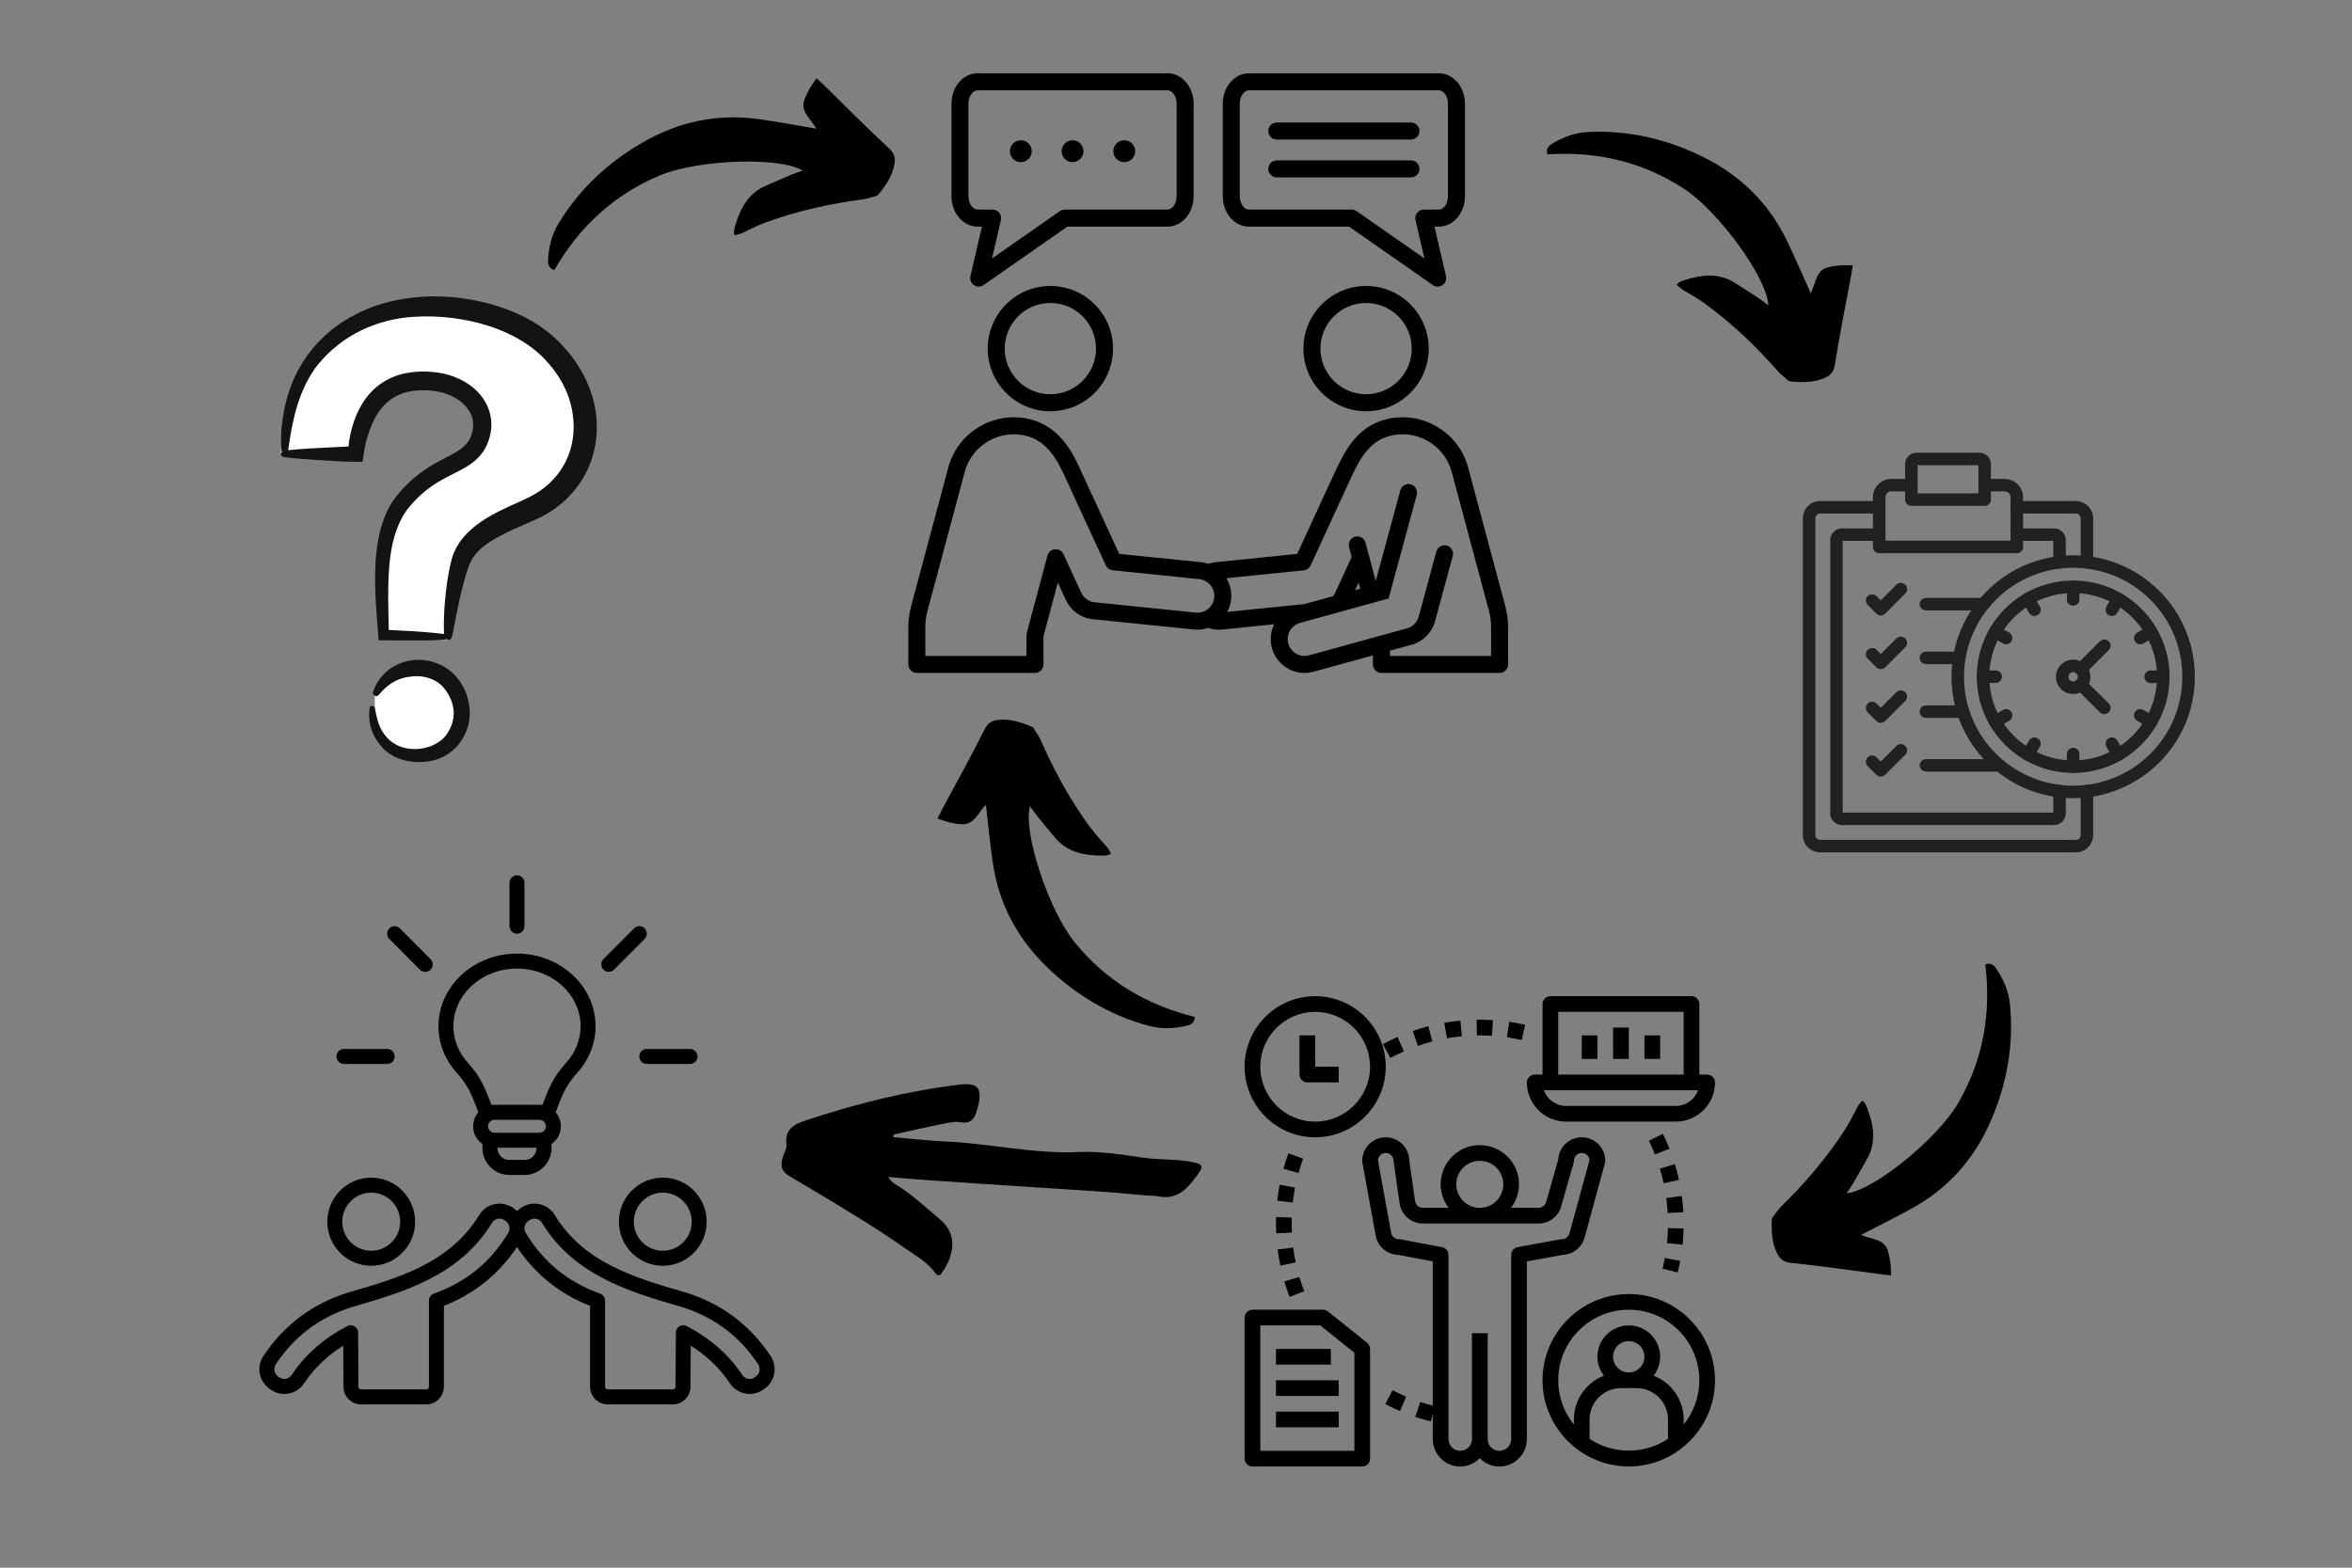 <svg xmlns="http://www.w3.org/2000/svg" xmlns:xlink="http://www.w3.org/1999/xlink" width="600" zoomAndPan="magnify" viewBox="0 0 450 300" height="400" preserveAspectRatio="xMidYMid meet" version="1.0"><rect x="0" y="0" width="450" height="300" fill="#808080" stroke="none"/><defs><clipPath id="672989d322"><path d="M 53.684 58 L 112 58 L 112 145 L 53.684 145 Z M 53.684 58 " clip-rule="nonzero"/></clipPath><clipPath id="ccb469e1ba"><path d="M 53.684 56 L 115 56 L 115 146 L 53.684 146 Z M 53.684 56 " clip-rule="nonzero"/></clipPath><clipPath id="ce1ff3f3b5"><path d="M 173.789 14.027 L 288.539 14.027 L 288.539 128.777 L 173.789 128.777 Z M 173.789 14.027 " clip-rule="nonzero"/></clipPath><clipPath id="bd02084991"><path d="M 260 217 L 308 217 L 308 280.637 L 260 280.637 Z M 260 217 " clip-rule="nonzero"/></clipPath><clipPath id="0d03982877"><path d="M 238.129 190.637 L 266 190.637 L 266 218 L 238.129 218 Z M 238.129 190.637 " clip-rule="nonzero"/></clipPath><clipPath id="fbf4a23d67"><path d="M 292 190.637 L 328.129 190.637 L 328.129 215 L 292 215 Z M 292 190.637 " clip-rule="nonzero"/></clipPath><clipPath id="7cea5162e4"><path d="M 238.129 250 L 263 250 L 263 280.637 L 238.129 280.637 Z M 238.129 250 " clip-rule="nonzero"/></clipPath><clipPath id="159c85c6ca"><path d="M 295 247 L 328.129 247 L 328.129 280.637 L 295 280.637 Z M 295 247 " clip-rule="nonzero"/></clipPath><clipPath id="cc350c6294"><path d="M 49.039 167.5 L 148.789 167.5 L 148.789 268.75 L 49.039 268.75 Z M 49.039 167.5 " clip-rule="nonzero"/></clipPath><clipPath id="a4f7f18bdc"><path d="M 344.93 95.762 L 400.621 95.762 L 400.621 163.117 L 344.93 163.117 Z M 344.93 95.762 " clip-rule="nonzero"/></clipPath><clipPath id="c7db6fa133"><path d="M 364 86.621 L 381 86.621 L 381 97 L 364 97 Z M 364 86.621 " clip-rule="nonzero"/></clipPath><clipPath id="c56eedbe34"><path d="M 373.191 106.137 L 419.93 106.137 L 419.93 152.816 L 373.191 152.816 Z M 373.191 106.137 " clip-rule="nonzero"/></clipPath><clipPath id="81336a7be2"><path d="M 104 14 L 172 14 L 172 52 L 104 52 Z M 104 14 " clip-rule="nonzero"/></clipPath><clipPath id="cc6165ec3e"><path d="M 99.059 30.875 L 166.262 12.199 L 172.891 36.043 L 105.688 54.719 Z M 99.059 30.875 " clip-rule="nonzero"/></clipPath><clipPath id="ae59270ebc"><path d="M 99.059 30.875 L 166.262 12.199 L 172.891 36.043 L 105.688 54.719 Z M 99.059 30.875 " clip-rule="nonzero"/></clipPath><clipPath id="8ee5c56b1f"><path d="M 295 25 L 355 25 L 355 74 L 295 74 Z M 295 25 " clip-rule="nonzero"/></clipPath><clipPath id="92b22652cb"><path d="M 309.441 12.148 L 362.375 57.57 L 346.258 76.352 L 293.324 30.934 Z M 309.441 12.148 " clip-rule="nonzero"/></clipPath><clipPath id="4b25bcb201"><path d="M 309.441 12.148 L 362.375 57.57 L 346.258 76.352 L 293.324 30.934 Z M 309.441 12.148 " clip-rule="nonzero"/></clipPath><clipPath id="24445ad7b9"><path d="M 338 184 L 385 184 L 385 245 L 338 245 Z M 338 184 " clip-rule="nonzero"/></clipPath><clipPath id="3fa665aeb1"><path d="M 397.938 196.969 L 355.477 252.309 L 335.844 237.242 L 378.301 181.902 Z M 397.938 196.969 " clip-rule="nonzero"/></clipPath><clipPath id="55570721b7"><path d="M 397.938 196.969 L 355.477 252.309 L 335.844 237.242 L 378.301 181.902 Z M 397.938 196.969 " clip-rule="nonzero"/></clipPath><clipPath id="54e27521ae"><path d="M 149.074 207.133 L 230 207.133 L 230 244.633 L 149.074 244.633 Z M 149.074 207.133 " clip-rule="nonzero"/></clipPath><clipPath id="948b74ef23"><path d="M 179 137 L 229 137 L 229 197 L 179 197 Z M 179 137 " clip-rule="nonzero"/></clipPath><clipPath id="4667277018"><path d="M 210.566 207.121 L 173.891 147.793 L 194.941 134.777 L 231.617 194.105 Z M 210.566 207.121 " clip-rule="nonzero"/></clipPath><clipPath id="52a7450ab8"><path d="M 210.566 207.121 L 173.891 147.793 L 194.941 134.777 L 231.617 194.105 Z M 210.566 207.121 " clip-rule="nonzero"/></clipPath></defs><g clip-path="url(#672989d322)"><path fill="#ffffff" d="M 86.539 131.012 C 87.613 132.492 89.848 136.781 86.523 141.07 C 82.562 146.18 71.699 145.461 71.703 135.102 L 71.703 133.121 C 74.926 125.809 83.559 126.309 86.539 131.012 Z M 105.668 66.953 C 93.738 54.207 62.645 53.398 55.395 76.004 C 53.734 81.18 53.773 86.855 53.773 86.855 L 67.777 86.652 C 68.754 77.613 73.527 71.461 83.309 72.891 C 88.996 73.723 93.934 78.227 91.691 83.941 C 89.547 89.422 83.012 87.914 76.566 95.855 C 70.961 102.766 72.684 117.348 72.852 122.105 L 85.691 122.449 C 85.855 118.641 86.418 112.453 87.789 107.598 C 89.492 101.559 96.922 99.148 101.738 96.941 C 112.77 91.883 115.934 77.926 105.668 66.953 Z M 105.668 66.953 " fill-opacity="1" fill-rule="nonzero"/></g><g clip-path="url(#ccb469e1ba)"><path fill="#141313" d="M 89.301 133.027 C 89.734 134.32 89.965 135.734 89.852 137.168 C 89.75 138.598 89.281 140.012 88.574 141.227 L 88.297 141.672 L 88 142.102 C 87.902 142.246 87.777 142.391 87.664 142.535 L 87.488 142.75 C 87.426 142.816 87.363 142.883 87.301 142.949 C 86.805 143.496 86.227 143.945 85.625 144.344 L 85.164 144.621 C 85.008 144.707 84.848 144.789 84.688 144.867 C 84.605 144.906 84.527 144.949 84.445 144.984 L 84.199 145.09 C 84.035 145.152 83.871 145.227 83.703 145.281 C 83.035 145.516 82.344 145.668 81.652 145.754 C 80.047 145.918 78.414 145.848 76.855 145.352 C 76.082 145.109 75.32 144.777 74.637 144.316 C 73.949 143.859 73.324 143.309 72.816 142.668 C 72.586 142.359 72.266 141.965 71.957 141.457 C 71.875 141.336 71.801 141.203 71.73 141.062 C 71.656 140.926 71.582 140.781 71.504 140.633 C 71.43 140.488 71.371 140.328 71.305 140.172 C 71.242 140.012 71.164 139.855 71.113 139.684 C 71.062 139.516 71.012 139.348 70.957 139.176 C 70.934 139.086 70.906 139 70.883 138.914 C 70.863 138.824 70.848 138.734 70.828 138.645 C 70.793 138.469 70.758 138.289 70.723 138.105 C 70.695 137.926 70.684 137.742 70.664 137.559 C 70.652 137.379 70.629 137.195 70.629 137.012 C 70.629 136.832 70.629 136.648 70.637 136.469 C 70.633 136.109 70.691 135.758 70.742 135.418 C 70.762 135.27 70.734 135.105 71.102 135.102 C 71.504 135.098 71.652 135.254 71.688 135.418 C 71.746 135.672 71.785 135.926 71.852 136.176 C 71.918 136.426 71.977 136.672 72.016 136.922 C 72.184 137.699 72.414 138.457 72.73 139.168 C 73.062 139.875 73.484 140.527 73.996 141.094 C 75.012 142.227 76.398 142.965 77.859 143.215 C 79.398 143.48 80.996 143.324 82.422 142.781 C 83.133 142.508 83.797 142.133 84.371 141.672 L 84.586 141.496 L 84.785 141.305 C 84.852 141.242 84.922 141.184 84.98 141.113 L 85.16 140.91 C 85.285 140.781 85.383 140.629 85.488 140.488 C 85.594 140.352 85.691 140.18 85.789 140.023 C 86.629 138.609 86.965 137.082 86.738 135.578 C 86.629 134.824 86.391 134.074 86.047 133.371 C 85.875 133.02 85.676 132.676 85.457 132.359 C 85.402 132.281 85.348 132.203 85.293 132.129 L 85.09 131.859 L 84.91 131.621 C 84.852 131.547 84.793 131.488 84.734 131.422 C 84.027 130.652 83.082 130.086 82.051 129.754 C 81.016 129.418 79.902 129.316 78.816 129.445 C 78.355 129.492 77.719 129.574 77.027 129.777 C 76.336 129.977 75.586 130.301 74.918 130.734 C 74.246 131.16 73.664 131.688 73.234 132.141 C 73.121 132.246 73.027 132.355 72.938 132.457 C 72.848 132.555 72.766 132.645 72.695 132.723 C 72.551 132.879 72.453 132.996 72.391 133.043 C 72.262 133.141 72.121 133.348 71.688 133.105 C 71.297 132.887 71.328 132.613 71.383 132.422 L 71.457 132.164 L 71.555 131.914 C 71.621 131.746 71.684 131.574 71.758 131.41 C 71.922 131.086 72.086 130.762 72.289 130.457 C 73.441 128.625 75.359 127.176 77.555 126.602 C 79.738 126 82.137 126.211 84.23 127.203 C 84.828 127.484 85.41 127.82 85.945 128.23 C 86.48 128.641 86.984 129.109 87.418 129.645 C 87.523 129.773 87.613 129.902 87.711 130.031 L 87.848 130.215 L 87.906 130.293 L 87.98 130.395 C 88.172 130.668 88.348 130.945 88.512 131.23 C 88.832 131.797 89.102 132.398 89.301 133.027 Z M 113.699 86.121 C 113.465 87.199 113.098 88.246 112.68 89.266 L 112.336 90.023 C 112.223 90.273 112.086 90.516 111.957 90.762 C 111.711 91.258 111.402 91.719 111.117 92.191 C 109.891 94.035 108.363 95.688 106.598 97.004 C 105.723 97.68 104.781 98.254 103.82 98.773 C 103.336 99.016 102.824 99.281 102.379 99.473 C 101.922 99.68 101.469 99.879 101.027 100.07 C 99.25 100.84 97.547 101.562 95.984 102.395 C 95.32 102.746 94.547 103.168 93.766 103.676 C 93.371 103.93 92.973 104.207 92.594 104.508 C 92.211 104.812 91.832 105.137 91.492 105.492 C 90.805 106.203 90.223 107.02 89.844 107.957 L 89.77 108.129 C 89.746 108.191 89.719 108.273 89.695 108.344 L 89.543 108.781 C 89.441 109.07 89.352 109.375 89.254 109.668 C 89.07 110.262 88.895 110.863 88.73 111.461 C 88.082 113.848 87.598 116.168 87.25 117.977 C 86.898 119.781 86.68 121.082 86.562 121.473 C 86.434 121.887 86.352 122.594 85.668 122.434 C 85.562 122.406 85.469 122.363 85.391 122.305 C 85.273 122.363 85.129 122.395 84.984 122.402 C 83.832 122.469 82.68 122.551 81.527 122.551 L 77.18 122.547 L 75.004 122.543 L 73.754 122.535 L 73.094 122.531 L 72.762 122.527 L 72.469 122.527 C 72.457 122.523 72.438 122.531 72.438 122.52 C 72.398 121.875 72.348 121.215 72.297 120.551 L 72.156 118.863 C 72.066 117.777 71.984 116.684 71.922 115.59 C 71.793 113.406 71.727 111.207 71.793 108.996 C 71.848 107.055 72.023 105.102 72.391 103.16 C 72.582 102.191 72.805 101.223 73.113 100.266 C 73.418 99.312 73.789 98.367 74.246 97.449 L 74.613 96.773 C 74.738 96.547 74.887 96.332 75.02 96.109 C 75.152 95.887 75.316 95.68 75.465 95.465 L 75.699 95.148 L 75.934 94.855 C 76.555 94.074 77.23 93.328 77.949 92.621 C 79.387 91.207 81.035 89.98 82.758 88.961 C 83.703 88.395 84.668 87.898 85.594 87.418 C 86.055 87.18 86.508 86.941 86.934 86.699 C 87.359 86.457 87.762 86.207 88.125 85.945 C 88.852 85.418 89.398 84.848 89.781 84.156 C 89.836 84.074 89.871 83.977 89.918 83.891 C 89.961 83.801 90.008 83.711 90.043 83.613 L 90.16 83.328 L 90.258 83.023 C 90.379 82.621 90.477 82.215 90.512 81.816 C 90.547 81.418 90.551 81.02 90.496 80.637 C 90.445 80.25 90.348 79.875 90.207 79.512 C 89.93 78.781 89.465 78.102 88.879 77.504 C 87.695 76.301 86.027 75.457 84.285 75.043 C 83.961 74.965 83.633 74.898 83.301 74.852 L 83.055 74.816 C 82.973 74.805 82.879 74.801 82.793 74.789 L 82.266 74.734 C 81.57 74.688 80.871 74.652 80.195 74.695 C 78.836 74.75 77.543 75.027 76.379 75.52 C 75.223 76.027 74.199 76.762 73.34 77.707 C 72.488 78.656 71.777 79.789 71.238 81.051 C 70.949 81.707 70.621 82.547 70.324 83.527 C 70.242 83.77 70.172 84.027 70.105 84.289 C 70.027 84.547 69.965 84.82 69.898 85.098 L 69.875 85.199 L 69.859 85.25 L 69.855 85.277 C 69.855 85.273 69.844 85.332 69.84 85.352 C 69.816 85.496 69.793 85.641 69.77 85.785 C 69.719 86.074 69.672 86.367 69.621 86.66 C 69.531 87.234 69.441 87.812 69.352 88.398 C 68.684 88.387 68.008 88.375 67.328 88.363 C 67 88.359 66.668 88.352 66.336 88.344 L 66.09 88.34 L 65.988 88.336 L 65.918 88.332 L 65.648 88.316 C 64.918 88.277 64.188 88.238 63.469 88.199 C 62.035 88.113 60.648 88.027 59.41 87.941 C 56.934 87.766 55.062 87.602 54.613 87.5 C 54.266 87.426 53.688 87.391 53.789 86.832 C 53.812 86.695 53.875 86.586 53.957 86.5 C 53.875 86.352 53.836 86.168 53.828 85.977 C 53.754 84.555 53.738 83.113 53.887 81.684 C 54.133 79.441 54.543 77.199 55.262 75.031 C 55.621 73.949 56.039 72.883 56.531 71.848 C 57.031 70.816 57.594 69.816 58.227 68.855 C 59.484 66.926 61.043 65.188 62.797 63.676 C 64.551 62.16 66.523 60.902 68.605 59.875 C 70.809 58.797 73.156 58.008 75.555 57.496 C 77.957 56.984 80.41 56.734 82.863 56.715 C 85.316 56.695 87.773 56.914 90.199 57.352 C 92.621 57.789 95.016 58.441 97.34 59.336 C 99.891 60.32 102.363 61.625 104.59 63.344 C 104.867 63.562 105.148 63.777 105.414 64.008 L 105.816 64.352 L 106.211 64.707 C 106.477 64.941 106.727 65.195 106.98 65.445 C 107.234 65.695 107.461 65.957 107.703 66.211 C 108.188 66.711 108.617 67.266 109.07 67.801 C 109.492 68.367 109.93 68.918 110.309 69.516 C 110.715 70.094 111.062 70.715 111.422 71.332 L 111.918 72.281 C 112.082 72.598 112.215 72.93 112.367 73.254 C 112.941 74.57 113.402 75.945 113.719 77.367 C 114.34 80.207 114.363 83.223 113.699 86.121 Z M 108.863 76.207 C 107.938 73.441 106.289 70.895 104.211 68.73 C 102.207 66.598 99.672 64.953 96.941 63.703 C 95.566 63.086 94.148 62.551 92.695 62.129 C 91.969 61.906 91.23 61.727 90.492 61.547 C 89.75 61.387 89.008 61.227 88.258 61.109 C 85.258 60.602 82.195 60.445 79.16 60.625 C 75.648 60.836 72.188 61.723 69.074 63.242 C 65.961 64.758 63.215 66.91 61.012 69.555 C 60.492 70.18 59.848 71.055 59.211 72.16 C 58.574 73.266 57.941 74.594 57.395 76.078 C 57.109 76.816 56.879 77.594 56.641 78.402 C 56.426 79.215 56.211 80.051 56.031 80.906 C 55.668 82.613 55.371 84.383 55.141 86.078 C 55.137 86.102 55.133 86.125 55.133 86.148 C 56.543 86.004 57.957 85.898 59.375 85.816 C 60.773 85.738 62.172 85.664 63.574 85.594 L 65.672 85.5 L 65.934 85.488 C 65.992 85.484 65.988 85.484 66.016 85.48 L 66.07 85.477 L 66.285 85.461 C 66.426 85.445 66.57 85.441 66.695 85.418 C 66.707 85.258 66.711 85.102 66.727 84.949 L 66.75 84.723 L 66.844 84.129 C 66.984 83.34 67.148 82.551 67.371 81.77 C 67.805 80.207 68.434 78.664 69.316 77.227 C 70.207 75.801 71.359 74.473 72.793 73.473 C 73.5 72.969 74.266 72.543 75.066 72.203 C 75.863 71.859 76.695 71.617 77.531 71.438 C 78.926 71.152 80.336 71.055 81.715 71.113 C 82.059 71.137 82.402 71.148 82.746 71.184 L 83.254 71.234 C 83.426 71.254 83.594 71.27 83.773 71.301 C 84.48 71.398 85.18 71.547 85.867 71.75 C 87.238 72.16 88.566 72.766 89.777 73.613 C 90.984 74.457 92.082 75.559 92.852 76.93 C 93.258 77.637 93.574 78.414 93.77 79.227 C 93.969 80.035 94.043 80.879 93.996 81.707 C 93.953 82.531 93.789 83.34 93.547 84.098 C 93.309 84.848 92.965 85.625 92.5 86.332 C 92.035 87.039 91.449 87.676 90.828 88.195 C 90.207 88.723 89.555 89.145 88.926 89.512 C 87.66 90.242 86.461 90.785 85.352 91.383 C 84.238 91.969 83.207 92.59 82.242 93.297 C 81.273 93.996 80.379 94.785 79.543 95.645 C 79.328 95.855 79.129 96.078 78.926 96.301 C 78.719 96.52 78.527 96.758 78.328 96.984 L 78.184 97.156 L 78.059 97.32 L 77.809 97.645 C 77.648 97.863 77.5 98.102 77.344 98.328 C 76.754 99.281 76.262 100.352 75.852 101.48 C 75.375 102.785 75.043 104.18 74.812 105.609 C 74.582 107.039 74.441 108.496 74.363 109.969 C 74.207 112.918 74.285 115.898 74.344 118.922 C 74.348 119.113 74.355 119.324 74.359 119.551 C 74.363 119.664 74.367 119.781 74.371 119.902 C 74.375 119.961 74.379 120.023 74.379 120.086 C 74.383 120.109 74.379 120.105 74.379 120.109 L 74.379 120.141 C 74.379 120.262 74.379 120.395 74.375 120.539 C 74.461 120.551 74.562 120.555 74.668 120.566 L 74.746 120.574 L 74.789 120.578 L 74.812 120.578 L 74.883 120.582 C 75.117 120.594 75.359 120.602 75.602 120.613 C 76.57 120.656 77.602 120.707 78.656 120.773 C 80.73 120.898 82.906 121.07 84.957 121.328 C 84.949 121.234 84.945 121.141 84.941 121.055 C 84.887 119.168 84.949 117.277 85.102 115.383 C 85.215 113.992 85.371 112.598 85.578 111.203 L 85.75 110.16 L 85.941 109.113 C 86.016 108.766 86.086 108.414 86.164 108.066 L 86.289 107.543 C 86.332 107.367 86.363 107.203 86.426 107.004 C 86.637 106.23 86.938 105.477 87.324 104.777 C 87.707 104.074 88.164 103.422 88.668 102.82 C 89.68 101.625 90.859 100.641 92.086 99.809 C 94.547 98.141 97.188 97.004 99.676 95.883 C 100.953 95.312 102.027 94.785 103.066 94.094 C 104.098 93.414 105.047 92.617 105.879 91.723 C 107.781 89.68 109.055 87.109 109.516 84.395 C 109.996 81.684 109.73 78.867 108.863 76.207 Z M 108.863 76.207 " fill-opacity="1" fill-rule="nonzero"/></g><g clip-path="url(#ce1ff3f3b5)"><path fill="#000000" d="M 238.922 43.363 L 258.109 43.363 L 274.141 54.551 C 274.422 54.742 274.746 54.84 275.074 54.84 C 275.391 54.84 275.707 54.75 275.984 54.562 C 276.539 54.184 276.809 53.504 276.656 52.848 L 274.453 43.363 L 275.316 43.363 C 278.059 43.363 280.289 40.746 280.289 37.531 L 280.289 19.855 C 280.289 16.645 278.059 14.027 275.316 14.027 L 238.922 14.027 C 236.18 14.027 233.949 16.645 233.949 19.855 L 233.949 37.531 C 233.949 40.746 236.18 43.363 238.922 43.363 Z M 237.203 19.855 C 237.203 18.34 238.109 17.281 238.922 17.281 L 275.316 17.281 C 276.129 17.281 277.035 18.34 277.035 19.855 L 277.035 37.531 C 277.035 39.051 276.129 40.109 275.316 40.109 L 272.406 40.109 C 271.914 40.109 271.445 40.336 271.137 40.727 C 270.828 41.113 270.711 41.621 270.824 42.105 L 272.531 49.461 L 259.551 40.402 C 259.277 40.215 258.953 40.109 258.621 40.109 L 238.922 40.109 C 238.109 40.109 237.203 39.051 237.203 37.531 Z M 242.656 25.07 C 242.656 24.176 243.383 23.445 244.281 23.445 L 269.957 23.445 C 270.855 23.445 271.586 24.176 271.586 25.07 C 271.586 25.969 270.855 26.699 269.957 26.699 L 244.281 26.699 C 243.383 26.699 242.656 25.969 242.656 25.07 Z M 242.656 32.316 C 242.656 31.422 243.383 30.691 244.281 30.691 L 269.957 30.691 C 270.855 30.691 271.586 31.422 271.586 32.316 C 271.586 33.215 270.855 33.945 269.957 33.945 L 244.281 33.945 C 243.383 33.945 242.656 33.215 242.656 32.316 Z M 187.008 43.363 L 187.871 43.363 L 185.672 52.848 C 185.52 53.504 185.785 54.184 186.344 54.562 C 186.617 54.75 186.938 54.84 187.254 54.84 C 187.578 54.84 187.906 54.742 188.184 54.551 L 204.219 43.363 L 223.402 43.363 C 226.145 43.363 228.375 40.746 228.375 37.531 L 228.375 19.855 C 228.375 16.645 226.145 14.027 223.402 14.027 L 187.008 14.027 C 184.27 14.027 182.039 16.645 182.039 19.855 L 182.039 37.531 C 182.039 40.746 184.27 43.363 187.008 43.363 Z M 185.289 19.855 C 185.289 18.34 186.195 17.281 187.008 17.281 L 223.402 17.281 C 224.219 17.281 225.125 18.34 225.125 19.855 L 225.125 37.531 C 225.125 39.051 224.219 40.109 223.402 40.109 L 203.707 40.109 C 203.375 40.109 203.047 40.215 202.777 40.402 L 189.797 49.461 L 191.504 42.105 C 191.613 41.621 191.5 41.113 191.191 40.727 C 190.883 40.336 190.414 40.109 189.918 40.109 L 187.008 40.109 C 186.195 40.109 185.289 39.051 185.289 37.531 Z M 193.223 28.934 C 193.223 27.781 194.16 26.844 195.312 26.844 C 196.469 26.844 197.402 27.781 197.402 28.934 C 197.402 30.09 196.469 31.027 195.312 31.027 C 194.16 31.027 193.223 30.09 193.223 28.934 Z M 203.117 28.934 C 203.117 27.781 204.051 26.844 205.207 26.844 C 206.363 26.844 207.297 27.781 207.297 28.934 C 207.297 30.09 206.363 31.027 205.207 31.027 C 204.051 31.027 203.117 30.09 203.117 28.934 Z M 213.008 28.934 C 213.008 27.781 213.945 26.844 215.102 26.844 C 216.254 26.844 217.191 27.781 217.191 28.934 C 217.191 30.09 216.254 31.027 215.102 31.027 C 213.945 31.027 213.008 30.09 213.008 28.934 Z M 288.008 116.02 L 280.895 89.465 C 280 86.133 277.852 83.34 274.84 81.602 C 271.832 79.863 268.34 79.398 265.004 80.293 C 259.328 81.816 257.066 86.73 255.07 91.066 L 248.191 105.992 L 232.555 107.586 C 232.078 107.637 231.617 107.742 231.172 107.891 C 230.723 107.742 230.254 107.637 229.77 107.586 L 214.137 105.992 L 206.379 89.164 C 204.926 86.008 202.402 81.656 197.32 80.293 C 193.988 79.398 190.492 79.863 187.484 81.602 C 184.477 83.34 182.328 86.133 181.434 89.465 L 174.32 116.02 C 173.953 117.391 173.789 118.633 173.789 120.047 L 173.789 127.152 C 173.789 128.051 174.516 128.777 175.414 128.777 L 198.023 128.777 C 198.918 128.777 199.648 128.051 199.648 127.152 L 199.648 121.738 L 202.395 111.488 L 203.914 114.781 C 204.93 116.98 207.059 118.41 209.477 118.531 L 228.445 120.465 C 229.391 120.562 230.309 120.449 231.16 120.164 C 231.82 120.387 232.516 120.5 233.215 120.5 C 233.438 120.5 233.656 120.488 233.879 120.469 L 243.785 119.457 C 243.113 120.828 242.918 122.441 243.355 124.027 C 244.148 126.895 246.758 128.777 249.598 128.777 C 250.164 128.777 250.742 128.699 251.316 128.543 L 262.68 125.414 L 262.68 127.152 C 262.68 128.051 263.406 128.777 264.305 128.777 L 286.914 128.777 C 287.809 128.777 288.539 128.051 288.539 127.152 L 288.539 120.047 C 288.539 118.629 288.375 117.391 288.008 116.02 Z M 228.777 117.23 L 209.762 115.289 C 209.73 115.289 209.695 115.285 209.664 115.285 C 208.449 115.234 207.375 114.516 206.863 113.418 L 203.465 106.039 C 203.18 105.418 202.531 105.043 201.852 105.102 C 201.168 105.16 200.594 105.637 200.418 106.301 L 196.449 121.105 C 196.414 121.242 196.395 121.383 196.395 121.523 L 196.395 125.523 L 177.039 125.523 L 177.039 120.047 C 177.039 118.91 177.164 117.961 177.461 116.863 L 184.574 90.309 C 185.242 87.812 186.855 85.719 189.109 84.418 C 191.367 83.113 193.984 82.766 196.48 83.434 C 199.344 84.203 201.551 86.453 203.426 90.523 L 211.57 108.195 C 211.812 108.719 212.309 109.074 212.883 109.133 L 229.438 110.824 C 231.207 111.004 232.496 112.59 232.312 114.359 C 232.133 116.125 230.543 117.414 228.777 117.23 Z M 285.285 125.523 L 265.93 125.523 L 265.93 124.52 L 269.703 123.48 C 272.066 122.961 273.926 121.195 274.566 118.855 L 277.945 106.402 C 278.18 105.535 277.668 104.645 276.801 104.41 C 275.934 104.172 275.039 104.684 274.805 105.551 L 271.43 118 C 271.109 119.172 270.168 120.059 268.977 120.309 L 268.93 120.32 L 250.453 125.406 C 248.742 125.879 246.961 124.871 246.488 123.16 C 246.016 121.449 247.023 119.672 248.734 119.199 L 265.676 114.531 L 271.059 94.688 C 271.297 93.82 270.781 92.926 269.918 92.691 C 269.051 92.457 268.156 92.969 267.922 93.836 L 263.215 111.18 L 261.91 106.305 C 261.91 106.301 261.91 106.297 261.906 106.293 L 261.254 103.848 C 261.02 102.98 260.129 102.469 259.262 102.699 C 258.395 102.93 257.879 103.824 258.109 104.691 L 258.617 106.574 L 255.465 113.414 C 255.352 113.656 255.207 113.883 255.043 114.086 L 249.559 115.598 L 234.805 117.102 C 235.199 116.375 235.457 115.562 235.547 114.691 C 235.695 113.258 235.371 111.852 234.629 110.645 L 249.445 109.133 C 250.016 109.074 250.516 108.719 250.758 108.195 L 258.023 92.422 C 259.887 88.379 261.645 84.559 265.848 83.434 C 268.344 82.766 270.961 83.113 273.215 84.418 C 275.473 85.719 277.082 87.812 277.75 90.309 L 284.867 116.859 C 285.16 117.957 285.285 118.91 285.285 120.047 Z M 259.27 112.922 L 259.934 111.488 L 260.246 112.656 Z M 188.977 66.711 C 188.977 73.32 194.352 78.699 200.961 78.699 C 207.57 78.699 212.949 73.32 212.949 66.711 C 212.949 60.102 207.57 54.727 200.961 54.727 C 194.352 54.727 188.977 60.102 188.977 66.711 Z M 209.695 66.711 C 209.695 71.527 205.777 75.445 200.961 75.445 C 196.145 75.445 192.227 71.527 192.227 66.711 C 192.227 61.898 196.145 57.98 200.961 57.98 C 205.777 57.977 209.695 61.898 209.695 66.711 Z M 249.379 66.711 C 249.379 73.32 254.758 78.699 261.367 78.699 C 267.977 78.699 273.352 73.32 273.352 66.711 C 273.352 60.102 267.977 54.727 261.367 54.727 C 254.758 54.727 249.379 60.102 249.379 66.711 Z M 270.102 66.711 C 270.102 71.527 266.184 75.445 261.367 75.445 C 256.551 75.445 252.633 71.527 252.633 66.711 C 252.633 61.895 256.551 57.977 261.367 57.977 C 266.184 57.977 270.102 61.895 270.102 66.711 Z M 270.102 66.711 " fill-opacity="1" fill-rule="nonzero"/></g><g clip-path="url(#bd02084991)"><path fill="#000000" d="M 265.129 217.637 C 262.648 217.637 260.629 219.656 260.629 222.137 C 260.629 222.227 260.637 222.316 260.652 222.402 L 263.207 236.441 C 263.586 238.531 265.367 240.062 267.48 240.133 L 274.129 241.379 L 274.129 268.988 C 273.32 268.781 272.512 268.555 271.73 268.293 L 270.777 271.137 C 271.754 271.465 272.762 271.758 273.773 272.008 L 274.129 270.566 L 274.129 275.387 C 274.129 278.281 276.484 280.637 279.379 280.637 C 280.848 280.637 282.176 280.023 283.129 279.047 C 284.082 280.023 285.41 280.637 286.879 280.637 C 289.773 280.637 292.129 278.281 292.129 275.387 L 292.129 241.387 L 298.988 240.133 C 300.949 240.066 302.66 238.723 303.18 236.82 L 307.078 222.531 C 307.109 222.402 307.129 222.27 307.129 222.137 C 307.129 219.656 305.109 217.637 302.629 217.637 C 300.223 217.637 298.254 219.531 298.133 221.906 L 295.809 230.047 C 295.625 230.688 295.031 231.137 294.367 231.137 L 289.09 231.137 C 290.043 229.879 290.629 228.332 290.629 226.637 C 290.629 222.5 287.266 219.137 283.129 219.137 C 278.992 219.137 275.629 222.5 275.629 226.637 C 275.629 228.332 276.215 229.879 277.168 231.137 L 272.23 231.137 C 271.492 231.137 270.852 230.582 270.746 229.848 L 269.629 222.02 C 269.562 219.59 267.57 217.637 265.129 217.637 Z M 278.629 226.637 C 278.629 224.156 280.648 222.137 283.129 222.137 C 285.609 222.137 287.629 224.156 287.629 226.637 C 287.629 229.117 285.609 231.137 283.129 231.137 C 280.648 231.137 278.629 229.117 278.629 226.637 Z M 272.23 234.137 L 294.367 234.137 C 296.363 234.137 298.145 232.793 298.691 230.871 L 301.07 222.547 C 301.109 222.414 301.129 222.273 301.129 222.137 C 301.129 221.309 301.801 220.637 302.629 220.637 C 303.398 220.637 304.035 221.219 304.121 221.969 L 300.285 236.031 C 300.105 236.68 299.512 237.137 298.84 237.137 C 298.746 237.137 298.66 237.145 298.566 237.16 L 290.359 238.66 C 289.645 238.789 289.129 239.41 289.129 240.137 L 289.129 275.387 C 289.129 276.625 288.121 277.637 286.879 277.637 C 285.637 277.637 284.629 276.625 284.629 275.387 L 284.629 255.137 L 281.629 255.137 L 281.629 275.387 C 281.629 276.625 280.621 277.637 279.379 277.637 C 278.137 277.637 277.129 276.625 277.129 275.387 L 277.129 240.137 C 277.129 239.414 276.613 238.793 275.906 238.66 L 267.91 237.16 C 267.816 237.145 267.723 237.137 267.633 237.137 C 266.906 237.137 266.285 236.617 266.156 235.902 L 263.633 222.023 C 263.691 221.25 264.34 220.637 265.129 220.637 C 265.957 220.637 266.629 221.309 266.629 222.137 C 266.629 222.207 266.633 222.277 266.645 222.348 L 267.777 230.273 C 268.09 232.477 270.004 234.137 272.23 234.137 Z M 272.23 234.137 " fill-opacity="1" fill-rule="nonzero"/></g><g clip-path="url(#0d03982877)"><path fill="#000000" d="M 251.629 217.637 C 259.074 217.637 265.129 211.578 265.129 204.137 C 265.129 196.691 259.074 190.637 251.629 190.637 C 244.184 190.637 238.129 196.691 238.129 204.137 C 238.129 211.578 244.184 217.637 251.629 217.637 Z M 251.629 193.637 C 257.418 193.637 262.129 198.344 262.129 204.137 C 262.129 209.926 257.418 214.637 251.629 214.637 C 245.84 214.637 241.129 209.926 241.129 204.137 C 241.129 198.344 245.84 193.637 251.629 193.637 Z M 251.629 193.637 " fill-opacity="1" fill-rule="nonzero"/></g><path fill="#000000" d="M 250.129 207.137 L 256.129 207.137 L 256.129 204.137 L 251.629 204.137 L 251.629 198.137 L 248.629 198.137 L 248.629 205.637 C 248.629 206.465 249.301 207.137 250.129 207.137 Z M 250.129 207.137 " fill-opacity="1" fill-rule="nonzero"/><g clip-path="url(#fbf4a23d67)"><path fill="#000000" d="M 326.629 205.637 L 325.129 205.637 L 325.129 192.137 C 325.129 191.309 324.457 190.637 323.629 190.637 L 296.629 190.637 C 295.801 190.637 295.129 191.309 295.129 192.137 L 295.129 205.637 L 293.629 205.637 C 292.801 205.637 292.129 206.309 292.129 207.137 C 292.129 211.27 295.492 214.637 299.629 214.637 L 320.629 214.637 C 324.766 214.637 328.129 211.27 328.129 207.137 C 328.129 206.309 327.457 205.637 326.629 205.637 Z M 298.129 193.637 L 322.129 193.637 L 322.129 205.637 L 298.129 205.637 Z M 320.629 211.637 L 299.629 211.637 C 297.672 211.637 296.004 210.383 295.387 208.637 L 324.871 208.637 C 324.254 210.383 322.586 211.637 320.629 211.637 Z M 320.629 211.637 " fill-opacity="1" fill-rule="nonzero"/></g><path fill="#000000" d="M 302.629 198.137 L 305.629 198.137 L 305.629 202.637 L 302.629 202.637 Z M 302.629 198.137 " fill-opacity="1" fill-rule="nonzero"/><path fill="#000000" d="M 308.629 196.637 L 311.629 196.637 L 311.629 202.637 L 308.629 202.637 Z M 308.629 196.637 " fill-opacity="1" fill-rule="nonzero"/><path fill="#000000" d="M 314.629 198.137 L 317.629 198.137 L 317.629 202.637 L 314.629 202.637 Z M 314.629 198.137 " fill-opacity="1" fill-rule="nonzero"/><g clip-path="url(#7cea5162e4)"><path fill="#000000" d="M 239.629 280.637 L 260.629 280.637 C 261.457 280.637 262.129 279.965 262.129 279.137 L 262.129 258.137 C 262.129 257.68 261.922 257.25 261.566 256.965 L 254.066 250.965 C 253.801 250.75 253.473 250.637 253.129 250.637 L 239.629 250.637 C 238.801 250.637 238.129 251.309 238.129 252.137 L 238.129 279.137 C 238.129 279.965 238.801 280.637 239.629 280.637 Z M 241.129 253.637 L 252.602 253.637 L 259.129 258.855 L 259.129 277.637 L 241.129 277.637 Z M 241.129 253.637 " fill-opacity="1" fill-rule="nonzero"/></g><g clip-path="url(#159c85c6ca)"><path fill="#000000" d="M 311.629 247.637 C 302.531 247.637 295.129 255.039 295.129 264.137 C 295.129 269.504 297.719 274.27 301.703 277.285 C 301.711 277.293 301.715 277.305 301.727 277.312 C 301.789 277.359 301.855 277.402 301.922 277.449 C 302.188 277.645 302.457 277.832 302.734 278.012 C 302.867 278.098 303 278.172 303.133 278.254 C 303.402 278.414 303.672 278.578 303.949 278.727 C 304.188 278.855 304.434 278.965 304.676 279.078 C 304.98 279.219 305.285 279.355 305.602 279.477 C 305.922 279.605 306.242 279.727 306.57 279.836 C 306.742 279.887 306.914 279.934 307.086 279.984 C 307.406 280.074 307.727 280.16 308.051 280.23 C 308.227 280.27 308.398 280.305 308.574 280.34 C 308.922 280.402 309.27 280.457 309.621 280.5 C 309.777 280.52 309.934 280.543 310.09 280.555 C 310.602 280.605 311.109 280.637 311.629 280.637 C 312.145 280.637 312.656 280.605 313.168 280.559 C 313.324 280.543 313.48 280.52 313.637 280.5 C 313.988 280.457 314.336 280.406 314.684 280.34 C 314.859 280.309 315.031 280.27 315.207 280.234 C 315.531 280.16 315.852 280.074 316.172 279.984 C 316.344 279.934 316.516 279.891 316.684 279.836 C 317.016 279.73 317.336 279.605 317.656 279.48 C 317.973 279.355 318.277 279.219 318.582 279.078 C 318.824 278.965 319.07 278.855 319.309 278.73 C 319.586 278.582 319.852 278.418 320.125 278.254 C 320.258 278.176 320.391 278.098 320.523 278.012 C 320.801 277.832 321.07 277.645 321.336 277.449 C 321.402 277.402 321.469 277.363 321.531 277.316 C 321.543 277.309 321.547 277.293 321.555 277.285 C 325.539 274.27 328.129 269.504 328.129 264.137 C 328.129 255.039 320.727 247.637 311.629 247.637 Z M 304.129 275.344 L 304.129 271.637 C 304.129 268.328 306.82 265.637 310.129 265.637 L 313.129 265.637 C 316.438 265.637 319.129 268.328 319.129 271.637 L 319.129 275.344 C 318.57 275.719 317.988 276.047 317.387 276.328 C 317.387 276.328 317.383 276.328 317.383 276.328 C 313.773 278.02 309.484 278.02 305.875 276.328 C 305.871 276.328 305.871 276.328 305.867 276.328 C 305.27 276.047 304.688 275.719 304.129 275.344 Z M 311.629 262.637 C 309.973 262.637 308.629 261.289 308.629 259.637 C 308.629 257.98 309.973 256.637 311.629 256.637 C 313.285 256.637 314.629 257.98 314.629 259.637 C 314.629 261.289 313.285 262.637 311.629 262.637 Z M 322.129 272.602 L 322.129 271.637 C 322.129 267.82 319.742 264.562 316.383 263.254 C 317.152 262.246 317.629 261 317.629 259.637 C 317.629 256.328 314.938 253.637 311.629 253.637 C 308.32 253.637 305.629 256.328 305.629 259.637 C 305.629 261 306.105 262.246 306.875 263.254 C 303.516 264.562 301.129 267.82 301.129 271.637 L 301.129 272.602 C 299.258 270.285 298.129 267.34 298.129 264.137 C 298.129 256.691 304.184 250.637 311.629 250.637 C 319.074 250.637 325.129 256.691 325.129 264.137 C 325.129 267.34 324 270.285 322.129 272.602 Z M 322.129 272.602 " fill-opacity="1" fill-rule="nonzero"/></g><path fill="#000000" d="M 244.129 258.137 L 254.629 258.137 L 254.629 261.137 L 244.129 261.137 Z M 244.129 258.137 " fill-opacity="1" fill-rule="nonzero"/><path fill="#000000" d="M 244.129 264.137 L 256.129 264.137 L 256.129 267.137 L 244.129 267.137 Z M 244.129 264.137 " fill-opacity="1" fill-rule="nonzero"/><path fill="#000000" d="M 244.129 270.137 L 256.129 270.137 L 256.129 273.137 L 244.129 273.137 Z M 244.129 270.137 " fill-opacity="1" fill-rule="nonzero"/><path fill="#000000" d="M 291.809 196.105 C 290.793 195.875 289.762 195.684 288.742 195.535 L 288.312 198.504 C 289.254 198.641 290.207 198.816 291.145 199.031 Z M 291.809 196.105 " fill-opacity="1" fill-rule="nonzero"/><path fill="#000000" d="M 268.602 201.188 L 267.387 198.441 C 266.441 198.859 265.5 199.32 264.586 199.816 L 266.016 202.457 C 266.859 202 267.727 201.57 268.602 201.188 Z M 268.602 201.188 " fill-opacity="1" fill-rule="nonzero"/><path fill="#000000" d="M 283.129 198.137 C 283.91 198.137 284.68 198.16 285.449 198.211 L 285.645 195.215 C 284.809 195.164 283.973 195.137 283.129 195.137 L 282.523 195.141 L 282.57 198.141 Z M 283.129 198.137 " fill-opacity="1" fill-rule="nonzero"/><path fill="#000000" d="M 274.031 199.293 L 273.277 196.391 C 272.277 196.648 271.273 196.957 270.293 197.297 L 271.277 200.133 C 272.184 199.816 273.109 199.535 274.031 199.293 Z M 274.031 199.293 " fill-opacity="1" fill-rule="nonzero"/><path fill="#000000" d="M 279.695 198.297 L 279.414 195.309 C 278.379 195.406 277.34 195.547 276.324 195.727 L 276.844 198.684 C 277.781 198.516 278.742 198.387 279.695 198.297 Z M 279.695 198.297 " fill-opacity="1" fill-rule="nonzero"/><path fill="#000000" d="M 249.531 247.094 C 249.188 246.203 248.875 245.285 248.605 244.371 L 245.727 245.219 C 246.02 246.215 246.359 247.207 246.734 248.176 Z M 249.531 247.094 " fill-opacity="1" fill-rule="nonzero"/><path fill="#000000" d="M 244.367 229.785 L 247.348 230.117 C 247.453 229.168 247.602 228.211 247.781 227.273 L 244.836 226.703 C 244.641 227.715 244.484 228.754 244.367 229.785 Z M 244.367 229.785 " fill-opacity="1" fill-rule="nonzero"/><path fill="#000000" d="M 244.129 234.137 C 244.129 234.766 244.145 235.391 244.172 236.012 L 247.168 235.871 C 247.145 235.297 247.129 234.719 247.129 234.137 C 247.129 233.754 247.133 233.371 247.148 232.992 L 244.148 232.895 C 244.133 233.305 244.129 233.719 244.129 234.137 Z M 244.129 234.137 " fill-opacity="1" fill-rule="nonzero"/><path fill="#000000" d="M 247.898 241.578 C 247.703 240.637 247.543 239.684 247.422 238.738 L 244.445 239.117 C 244.574 240.141 244.75 241.176 244.961 242.195 Z M 247.898 241.578 " fill-opacity="1" fill-rule="nonzero"/><path fill="#000000" d="M 249.324 221.727 L 246.508 220.695 C 246.148 221.672 245.828 222.668 245.551 223.664 L 248.441 224.465 C 248.695 223.551 248.992 222.629 249.324 221.727 Z M 249.324 221.727 " fill-opacity="1" fill-rule="nonzero"/><path fill="#000000" d="M 265.043 268.695 C 265.961 269.18 266.91 269.629 267.859 270.035 L 269.035 267.273 C 268.16 266.898 267.281 266.484 266.434 266.039 Z M 265.043 268.695 " fill-opacity="1" fill-rule="nonzero"/><path fill="#000000" d="M 318.086 242.777 L 320.996 243.496 C 321.18 242.766 321.336 242.027 321.477 241.285 L 318.527 240.734 C 318.398 241.422 318.25 242.105 318.086 242.777 Z M 318.086 242.777 " fill-opacity="1" fill-rule="nonzero"/><path fill="#000000" d="M 318.801 229.266 C 318.93 230.219 319.023 231.18 319.074 232.133 L 322.07 231.973 C 322.016 230.941 321.914 229.895 321.777 228.863 Z M 318.801 229.266 " fill-opacity="1" fill-rule="nonzero"/><path fill="#000000" d="M 322.117 235.086 L 319.117 235.016 C 319.098 235.961 319.035 236.93 318.938 237.891 L 321.922 238.195 C 322.027 237.156 322.094 236.109 322.117 235.086 Z M 322.117 235.086 " fill-opacity="1" fill-rule="nonzero"/><path fill="#000000" d="M 315.469 218.297 C 315.887 219.152 316.277 220.039 316.629 220.926 L 319.418 219.828 C 319.039 218.863 318.617 217.902 318.16 216.973 Z M 315.469 218.297 " fill-opacity="1" fill-rule="nonzero"/><path fill="#000000" d="M 317.578 223.648 C 317.855 224.551 318.098 225.488 318.305 226.434 L 321.234 225.793 C 321.012 224.77 320.746 223.754 320.449 222.773 Z M 317.578 223.648 " fill-opacity="1" fill-rule="nonzero"/><g clip-path="url(#cc350c6294)"><path fill="#000000" d="M 123.75 200.734 L 132.027 200.734 C 132.816 200.734 133.457 201.375 133.457 202.168 C 133.457 202.961 132.816 203.602 132.027 203.602 L 123.75 203.602 C 122.961 203.602 122.32 202.961 122.32 202.168 C 122.32 201.375 122.961 200.734 123.75 200.734 Z M 115.465 185.559 C 114.906 185 114.906 184.09 115.465 183.527 L 121.316 177.656 C 121.875 177.094 122.781 177.094 123.34 177.656 C 123.898 178.215 123.898 179.121 123.34 179.684 L 117.484 185.559 C 116.926 186.121 116.02 186.117 115.465 185.559 Z M 64.371 202.168 C 64.371 201.375 65.016 200.734 65.801 200.734 L 74.082 200.734 C 74.871 200.734 75.512 201.375 75.512 202.168 C 75.512 202.961 74.871 203.602 74.082 203.602 L 65.801 203.602 C 65.016 203.602 64.371 202.961 64.371 202.168 Z M 74.488 179.684 C 73.934 179.121 73.934 178.215 74.488 177.656 C 75.051 177.094 75.953 177.094 76.512 177.656 L 82.363 183.527 C 83.27 184.438 82.617 185.977 81.355 185.977 C 80.988 185.977 80.621 185.84 80.344 185.559 Z M 97.484 177.242 L 97.484 168.934 C 97.484 168.145 98.125 167.5 98.914 167.5 C 99.703 167.5 100.344 168.145 100.344 168.934 L 100.344 177.242 C 100.344 178.035 99.707 178.676 98.914 178.676 C 98.125 178.676 97.484 178.035 97.484 177.242 Z M 98.914 185.352 C 105.625 185.352 111.086 190.297 111.086 196.379 C 111.086 198.922 110.105 201.406 108.324 203.371 C 105.773 206.184 105.066 208.152 103.777 211.457 C 103.59 211.434 103.402 211.414 103.207 211.414 L 94.621 211.414 C 94.43 211.414 94.238 211.434 94.051 211.457 C 92.762 208.152 92.055 206.184 89.508 203.371 C 87.727 201.406 86.746 198.922 86.746 196.379 C 86.746 190.297 92.203 185.352 98.914 185.352 Z M 100.387 221.969 L 97.441 221.969 C 96.18 221.969 95.164 220.957 95.164 219.641 L 102.664 219.641 C 102.664 220.957 101.648 221.969 100.387 221.969 Z M 104.449 215.527 C 104.449 216.211 103.891 216.773 103.207 216.773 L 94.621 216.773 C 93.938 216.773 93.383 216.211 93.383 215.527 C 93.383 214.84 93.938 214.285 94.621 214.285 L 103.207 214.285 C 103.891 214.285 104.449 214.84 104.449 215.527 Z M 90.602 210.484 L 91.523 212.844 C 89.922 214.703 90.293 217.531 92.305 218.918 L 92.305 219.684 C 92.305 222.527 94.609 224.84 97.441 224.84 L 100.387 224.84 C 103.219 224.84 105.523 222.527 105.523 219.684 L 105.523 218.918 C 107.539 217.527 107.91 214.703 106.309 212.844 C 107.504 209.781 108.094 207.891 110.438 205.301 C 112.699 202.809 113.945 199.641 113.945 196.379 C 113.945 188.715 107.203 182.484 98.914 182.484 C 90.629 182.484 83.887 188.715 83.887 196.379 C 83.887 199.641 85.129 202.809 87.391 205.301 C 88.832 206.891 89.82 208.488 90.602 210.484 Z M 144.652 263.387 C 144.168 263.746 143.824 263.969 143.145 263.852 C 142.656 263.766 142.301 263.535 142.027 263.125 C 139.41 259.207 135.934 256.148 131.402 253.773 C 130.453 253.277 129.316 253.965 129.309 255.039 L 129.254 265.367 C 129.254 265.645 129.02 265.883 128.742 265.883 L 116.277 265.883 C 115.996 265.883 115.762 265.645 115.762 265.367 L 115.762 248.902 C 115.762 248.297 115.383 247.758 114.812 247.551 C 108.629 245.336 103.977 241.535 100.594 235.934 C 100.121 235.156 100.344 234.148 101.094 233.645 C 101.605 233.297 101.957 233.098 102.621 233.242 C 103.102 233.348 103.449 233.598 103.707 234.02 C 109.871 244.156 120.758 247.309 130.363 250.086 C 136.629 252.035 141.438 255.629 145.059 261.074 C 145.559 261.832 145.383 262.848 144.652 263.387 Z M 97.238 235.934 C 93.855 241.535 89.203 245.336 83.02 247.551 C 82.449 247.758 82.07 248.297 82.07 248.902 L 82.07 265.367 C 82.07 265.645 81.832 265.883 81.555 265.883 L 69.09 265.883 C 68.812 265.883 68.574 265.645 68.574 265.359 L 68.52 255.039 C 68.516 253.957 67.367 253.281 66.43 253.773 C 61.895 256.148 58.418 259.207 55.801 263.125 C 55.262 263.934 54.176 264.125 53.391 263.547 L 53.176 263.387 C 52.449 262.848 52.27 261.832 52.773 261.074 C 56.391 255.629 61.199 252.035 67.465 250.086 C 77.074 247.309 87.961 244.156 94.125 234.02 C 94.633 233.184 95.707 232.945 96.516 233.492 L 96.734 233.645 C 97.488 234.148 97.707 235.156 97.238 235.934 Z M 147.438 259.484 C 143.488 253.543 138.027 249.461 131.195 247.34 C 131.188 247.34 131.18 247.336 131.168 247.332 C 121.613 244.57 111.734 241.715 106.148 232.523 C 104.789 230.293 101.883 229.656 99.719 231.113 L 98.914 231.734 C 97.75 230.633 96.207 230.086 94.598 230.438 C 93.355 230.711 92.348 231.434 91.684 232.523 C 86.094 241.715 76.215 244.57 66.66 247.332 C 66.652 247.336 66.645 247.34 66.633 247.34 C 59.805 249.461 54.34 253.543 50.395 259.484 C 49.043 261.516 49.52 264.246 51.48 265.695 C 52.625 266.543 53.719 266.934 55.176 266.68 C 56.43 266.461 57.469 265.785 58.176 264.723 C 60.109 261.832 62.574 259.457 65.672 257.508 L 65.715 265.367 C 65.715 267.234 67.23 268.754 69.09 268.754 L 81.555 268.754 C 83.414 268.754 84.926 267.234 84.926 265.367 L 84.926 249.898 C 90.766 247.602 95.461 243.816 98.914 238.629 C 102.367 243.816 107.062 247.602 112.902 249.898 L 112.902 265.367 C 112.902 267.234 114.414 268.754 116.277 268.754 L 128.742 268.754 C 130.602 268.754 132.113 267.234 132.113 265.375 L 132.156 257.508 C 135.258 259.457 137.719 261.832 139.652 264.723 C 141.102 266.891 144.043 267.406 146.137 265.855 L 146.352 265.695 C 148.309 264.246 148.789 261.516 147.438 259.484 Z M 126.809 239.352 C 129.863 239.352 132.348 236.855 132.348 233.789 C 132.348 230.723 129.863 228.23 126.809 228.23 C 123.754 228.23 121.266 230.723 121.266 233.789 C 121.266 236.855 123.754 239.352 126.809 239.352 Z M 126.809 225.359 C 122.176 225.359 118.41 229.141 118.41 233.789 C 118.41 238.438 122.176 242.223 126.809 242.223 C 131.441 242.223 135.207 238.438 135.207 233.789 C 135.207 229.141 131.441 225.359 126.809 225.359 Z M 71.023 228.23 C 67.969 228.23 65.48 230.723 65.48 233.789 C 65.48 236.855 67.969 239.352 71.023 239.352 C 74.078 239.352 76.562 236.855 76.562 233.789 C 76.562 230.723 74.078 228.23 71.023 228.23 Z M 71.023 242.223 C 75.652 242.223 79.422 238.438 79.422 233.789 C 79.422 229.141 75.652 225.359 71.023 225.359 C 66.391 225.359 62.621 229.141 62.621 233.789 C 62.621 238.438 66.391 242.223 71.023 242.223 Z M 71.023 242.223 " fill-opacity="1" fill-rule="evenodd"/></g><path fill="#212121" d="M 392.984 157.887 L 352.426 157.887 C 351.18 157.887 350.168 156.875 350.168 155.629 L 350.168 103.367 C 350.168 102.125 351.18 101.113 352.426 101.113 L 359.539 101.113 C 360.199 101.113 360.738 101.648 360.738 102.305 C 360.738 102.969 360.199 103.504 359.539 103.504 L 352.559 103.504 L 352.559 155.496 L 392.848 155.496 L 392.848 151.395 C 392.848 150.734 393.387 150.199 394.047 150.199 C 394.707 150.199 395.242 150.734 395.242 151.395 L 395.242 155.629 C 395.242 156.875 394.23 157.887 392.984 157.887 " fill-opacity="1" fill-rule="evenodd"/><path fill="#212121" d="M 394.047 108.801 C 393.387 108.801 392.852 108.266 392.852 107.605 L 392.852 103.504 L 385.871 103.504 C 385.211 103.504 384.676 102.969 384.676 102.305 C 384.676 101.648 385.211 101.113 385.871 101.113 L 392.984 101.113 C 394.23 101.113 395.242 102.125 395.242 103.367 L 395.242 107.605 C 395.242 108.266 394.707 108.801 394.047 108.801 Z M 392.984 103.504 L 392.984 103.504 " fill-opacity="1" fill-rule="evenodd"/><path fill="#212121" d="M 385.871 105.859 L 359.539 105.859 C 358.879 105.859 358.344 105.324 358.344 104.664 L 358.344 95.164 C 358.344 93.227 359.922 91.648 361.867 91.648 L 365.691 91.648 C 366.355 91.648 366.891 92.184 366.891 92.84 C 366.891 93.504 366.355 94.035 365.691 94.035 L 361.867 94.035 C 361.242 94.035 360.738 94.543 360.738 95.164 L 360.738 103.469 L 384.672 103.469 L 384.672 95.164 C 384.672 94.543 384.164 94.035 383.543 94.035 L 379.715 94.035 C 379.055 94.035 378.52 93.504 378.52 92.84 C 378.52 92.184 379.055 91.648 379.715 91.648 L 383.543 91.648 C 385.488 91.648 387.066 93.227 387.066 95.164 L 387.066 104.664 C 387.066 105.324 386.531 105.859 385.871 105.859 " fill-opacity="1" fill-rule="evenodd"/><g clip-path="url(#a4f7f18bdc)"><path fill="#212121" d="M 397.156 163.117 L 348.254 163.117 C 346.418 163.117 344.93 161.629 344.93 159.797 L 344.93 99.199 C 344.93 97.371 346.418 95.883 348.254 95.883 L 359.539 95.883 C 360.199 95.883 360.734 96.418 360.734 97.078 C 360.734 97.738 360.199 98.273 359.539 98.273 L 348.254 98.273 C 347.738 98.273 347.324 98.688 347.324 99.199 L 347.324 159.797 C 347.324 160.309 347.738 160.727 348.254 160.727 L 397.156 160.727 C 397.668 160.727 398.086 160.309 398.086 159.797 L 398.086 151.391 C 398.086 150.73 398.621 150.195 399.285 150.195 C 399.945 150.195 400.48 150.73 400.48 151.391 L 400.48 159.797 C 400.48 161.629 398.992 163.117 397.156 163.117 " fill-opacity="1" fill-rule="evenodd"/></g><path fill="#212121" d="M 399.285 108.805 C 398.621 108.805 398.086 108.27 398.086 107.609 L 398.086 99.199 C 398.086 98.691 397.668 98.273 397.156 98.273 L 385.871 98.273 C 385.211 98.273 384.676 97.738 384.676 97.078 C 384.676 96.418 385.211 95.883 385.871 95.883 L 397.156 95.883 C 398.992 95.883 400.48 97.371 400.48 99.199 L 400.48 107.609 C 400.48 108.27 399.945 108.805 399.285 108.805 " fill-opacity="1" fill-rule="evenodd"/><g clip-path="url(#c7db6fa133)"><path fill="#212121" d="M 379.715 96.809 L 365.691 96.809 C 365.031 96.809 364.496 96.273 364.496 95.613 L 364.496 88.824 C 364.496 87.617 365.48 86.633 366.691 86.633 L 378.719 86.633 C 379.93 86.633 380.914 87.617 380.914 88.824 L 380.914 95.613 C 380.914 96.273 380.379 96.809 379.715 96.809 Z M 366.891 94.418 L 378.52 94.418 L 378.52 89.023 L 366.891 89.023 L 366.891 94.418 " fill-opacity="1" fill-rule="evenodd"/></g><path fill="#212121" d="M 379.5 116.809 L 368.484 116.809 C 367.82 116.809 367.285 116.273 367.285 115.613 C 367.285 114.953 367.82 114.422 368.484 114.422 L 379.5 114.422 C 380.16 114.422 380.695 114.953 380.695 115.613 C 380.695 116.273 380.16 116.809 379.5 116.809 " fill-opacity="1" fill-rule="evenodd"/><path fill="#212121" d="M 359.844 117.77 C 359.535 117.77 359.23 117.652 358.996 117.418 L 357.336 115.762 C 356.871 115.297 356.871 114.539 357.336 114.074 C 357.805 113.605 358.562 113.605 359.031 114.074 L 359.844 114.883 L 362.836 111.895 C 363.305 111.43 364.062 111.43 364.527 111.895 C 364.996 112.359 364.996 113.117 364.527 113.586 L 360.688 117.418 C 360.453 117.652 360.148 117.77 359.844 117.77 " fill-opacity="1" fill-rule="evenodd"/><path fill="#212121" d="M 374.863 127.094 L 368.484 127.094 C 367.82 127.094 367.285 126.559 367.285 125.898 C 367.285 125.238 367.82 124.703 368.484 124.703 L 374.863 124.703 C 375.523 124.703 376.059 125.238 376.059 125.898 C 376.059 126.559 375.523 127.094 374.863 127.094 " fill-opacity="1" fill-rule="evenodd"/><path fill="#212121" d="M 359.844 128.051 C 359.535 128.051 359.23 127.934 358.996 127.703 L 357.336 126.047 C 356.871 125.578 356.871 124.82 357.336 124.355 C 357.805 123.891 358.562 123.891 359.031 124.355 L 359.844 125.168 L 362.836 122.176 C 363.305 121.711 364.062 121.711 364.527 122.176 C 364.996 122.645 364.996 123.398 364.527 123.867 L 360.688 127.703 C 360.453 127.934 360.148 128.051 359.844 128.051 " fill-opacity="1" fill-rule="evenodd"/><path fill="#212121" d="M 375.602 137.375 L 368.484 137.375 C 367.82 137.375 367.285 136.84 367.285 136.18 C 367.285 135.52 367.82 134.984 368.484 134.984 L 375.602 134.984 C 376.266 134.984 376.801 135.52 376.801 136.18 C 376.801 136.84 376.266 137.375 375.602 137.375 " fill-opacity="1" fill-rule="evenodd"/><path fill="#212121" d="M 359.844 138.332 C 359.523 138.332 359.219 138.207 358.996 137.984 L 357.336 136.328 C 356.871 135.863 356.871 135.105 357.336 134.637 C 357.805 134.172 358.562 134.172 359.031 134.637 L 359.844 135.449 L 362.836 132.461 C 363.305 131.992 364.062 131.992 364.527 132.461 C 364.996 132.926 364.996 133.684 364.527 134.148 L 360.688 137.984 C 360.465 138.207 360.16 138.332 359.844 138.332 " fill-opacity="1" fill-rule="evenodd"/><path fill="#212121" d="M 382.547 147.656 L 368.484 147.656 C 367.82 147.656 367.285 147.121 367.285 146.461 C 367.285 145.805 367.82 145.27 368.484 145.27 L 382.547 145.27 C 383.207 145.27 383.742 145.805 383.742 146.461 C 383.742 147.121 383.207 147.656 382.547 147.656 " fill-opacity="1" fill-rule="evenodd"/><path fill="#212121" d="M 359.844 148.617 C 359.535 148.617 359.23 148.5 358.996 148.266 L 357.336 146.613 C 356.871 146.145 356.871 145.387 357.336 144.922 C 357.805 144.453 358.562 144.453 359.031 144.922 L 359.844 145.73 L 362.836 142.742 C 363.305 142.277 364.062 142.273 364.527 142.742 C 364.996 143.207 364.996 143.965 364.527 144.434 L 360.688 148.266 C 360.453 148.5 360.148 148.617 359.844 148.617 " fill-opacity="1" fill-rule="evenodd"/><g clip-path="url(#c56eedbe34)"><path fill="#212121" d="M 396.652 152.742 C 393.512 152.742 390.465 152.125 387.59 150.914 C 384.816 149.742 382.328 148.066 380.191 145.934 C 378.055 143.801 376.379 141.316 375.203 138.547 C 373.988 135.68 373.375 132.633 373.375 129.5 C 373.375 126.367 373.988 123.32 375.203 120.453 C 376.379 117.684 378.055 115.199 380.191 113.066 C 382.328 110.934 384.816 109.258 387.59 108.086 C 390.465 106.875 393.512 106.258 396.652 106.258 C 399.793 106.258 402.844 106.875 405.715 108.086 C 408.488 109.258 410.98 110.934 413.113 113.066 C 415.25 115.199 416.93 117.684 418.102 120.449 C 419.316 123.32 419.934 126.367 419.934 129.5 C 419.934 132.637 419.316 135.68 418.102 138.547 C 416.93 141.316 415.25 143.801 413.113 145.934 C 410.98 148.066 408.488 149.742 405.715 150.914 C 402.844 152.125 399.793 152.742 396.652 152.742 Z M 396.652 108.648 C 393.836 108.648 391.102 109.199 388.523 110.289 C 386.035 111.34 383.801 112.844 381.883 114.758 C 379.969 116.668 378.461 118.898 377.41 121.383 C 376.32 123.957 375.766 126.688 375.766 129.5 C 375.766 132.312 376.32 135.043 377.41 137.617 C 378.461 140.102 379.969 142.332 381.883 144.242 C 383.801 146.156 386.035 147.66 388.523 148.711 C 391.098 149.801 393.836 150.352 396.652 150.352 C 399.473 150.352 402.207 149.801 404.785 148.711 C 407.27 147.66 409.504 146.156 411.422 144.242 C 413.34 142.332 414.844 140.102 415.895 137.617 C 416.984 135.043 417.539 132.312 417.539 129.5 C 417.539 126.688 416.984 123.957 415.895 121.383 C 414.844 118.898 413.34 116.668 411.422 114.758 C 409.504 112.844 407.27 111.34 404.785 110.289 C 402.207 109.199 399.469 108.648 396.652 108.648 " fill-opacity="1" fill-rule="evenodd"/></g><path fill="#212121" d="M 396.652 147.906 C 394.164 147.906 391.75 147.418 389.477 146.457 C 387.281 145.531 385.309 144.203 383.617 142.516 C 381.922 140.824 380.594 138.855 379.664 136.664 C 378.703 134.395 378.215 131.984 378.215 129.5 C 378.215 127.016 378.703 124.605 379.664 122.336 C 380.594 120.141 381.922 118.176 383.617 116.484 C 385.309 114.793 387.281 113.469 389.477 112.539 C 391.75 111.578 394.164 111.094 396.652 111.094 C 399.141 111.094 401.555 111.578 403.832 112.539 C 406.023 113.469 407.996 114.793 409.691 116.484 C 411.383 118.176 412.711 120.141 413.641 122.336 C 414.602 124.605 415.09 127.016 415.09 129.5 C 415.09 131.984 414.602 134.395 413.641 136.664 C 412.711 138.855 411.383 140.824 409.691 142.516 C 407.996 144.203 406.023 145.531 403.832 146.457 C 401.555 147.418 399.141 147.906 396.652 147.906 Z M 396.652 113.484 C 387.809 113.484 380.609 120.668 380.609 129.5 C 380.609 138.332 387.809 145.516 396.652 145.516 C 405.5 145.516 412.695 138.332 412.695 129.5 C 412.695 120.668 405.5 113.484 396.652 113.484 " fill-opacity="1" fill-rule="evenodd"/><path fill="#212121" d="M 396.652 115.902 C 395.992 115.902 395.457 115.367 395.457 114.707 L 395.457 112.289 C 395.457 111.629 395.992 111.094 396.652 111.094 C 397.312 111.094 397.852 111.629 397.852 112.289 L 397.852 114.707 C 397.852 115.367 397.312 115.902 396.652 115.902 " fill-opacity="1" fill-rule="evenodd"/><path fill="#212121" d="M 389.246 117.883 C 388.832 117.883 388.43 117.668 388.207 117.285 L 386.996 115.191 C 386.664 114.617 386.863 113.887 387.434 113.559 C 388.008 113.227 388.738 113.422 389.07 113.996 L 390.281 116.086 C 390.609 116.66 390.414 117.391 389.84 117.723 C 389.652 117.828 389.449 117.883 389.246 117.883 " fill-opacity="1" fill-rule="evenodd"/><path fill="#212121" d="M 383.816 123.297 C 383.613 123.297 383.41 123.242 383.219 123.133 L 381.121 121.926 C 380.551 121.594 380.355 120.863 380.684 120.293 C 381.016 119.723 381.746 119.527 382.32 119.855 L 384.418 121.066 C 384.988 121.395 385.188 122.125 384.855 122.695 C 384.633 123.082 384.23 123.297 383.816 123.297 " fill-opacity="1" fill-rule="evenodd"/><path fill="#212121" d="M 381.832 130.691 L 379.41 130.691 C 378.75 130.691 378.215 130.156 378.215 129.496 C 378.215 128.836 378.75 128.301 379.41 128.301 L 381.832 128.301 C 382.492 128.301 383.027 128.836 383.027 129.496 C 383.027 130.156 382.492 130.691 381.832 130.691 " fill-opacity="1" fill-rule="evenodd"/><path fill="#212121" d="M 381.719 139.297 C 381.305 139.297 380.902 139.082 380.684 138.699 C 380.352 138.129 380.547 137.398 381.121 137.066 L 383.219 135.859 C 383.789 135.527 384.52 135.723 384.852 136.297 C 385.184 136.867 384.984 137.598 384.414 137.93 L 382.316 139.137 C 382.129 139.246 381.922 139.297 381.719 139.297 " fill-opacity="1" fill-rule="evenodd"/><path fill="#212121" d="M 388.027 145.598 C 387.824 145.598 387.617 145.547 387.43 145.438 C 386.855 145.109 386.66 144.379 386.988 143.805 L 388.203 141.711 C 388.531 141.141 389.266 140.945 389.836 141.273 C 390.41 141.605 390.605 142.336 390.273 142.906 L 389.062 145 C 388.84 145.383 388.441 145.598 388.027 145.598 " fill-opacity="1" fill-rule="evenodd"/><path fill="#212121" d="M 396.648 147.906 C 395.984 147.906 395.449 147.371 395.449 146.711 L 395.449 144.293 C 395.449 143.633 395.984 143.098 396.648 143.098 C 397.309 143.098 397.844 143.633 397.844 144.293 L 397.844 146.711 C 397.844 147.371 397.309 147.906 396.648 147.906 " fill-opacity="1" fill-rule="evenodd"/><path fill="#212121" d="M 405.27 145.602 C 404.855 145.602 404.453 145.387 404.23 145.004 L 403.02 142.91 C 402.688 142.34 402.887 141.605 403.457 141.277 C 404.031 140.949 404.762 141.145 405.094 141.715 L 406.305 143.809 C 406.633 144.379 406.438 145.113 405.867 145.441 C 405.676 145.551 405.473 145.602 405.27 145.602 " fill-opacity="1" fill-rule="evenodd"/><path fill="#212121" d="M 411.578 139.301 C 411.375 139.301 411.168 139.25 410.98 139.145 L 408.883 137.934 C 408.309 137.605 408.113 136.875 408.445 136.301 C 408.777 135.73 409.508 135.535 410.082 135.863 L 412.176 137.07 C 412.75 137.402 412.945 138.133 412.617 138.707 C 412.395 139.09 411.992 139.301 411.578 139.301 " fill-opacity="1" fill-rule="evenodd"/><path fill="#212121" d="M 413.891 130.699 L 411.469 130.699 C 410.809 130.699 410.273 130.164 410.273 129.504 C 410.273 128.844 410.809 128.309 411.469 128.309 L 413.891 128.309 C 414.551 128.309 415.086 128.844 415.086 129.504 C 415.086 130.164 414.551 130.699 413.891 130.699 " fill-opacity="1" fill-rule="evenodd"/><path fill="#212121" d="M 409.484 123.301 C 409.07 123.301 408.668 123.086 408.449 122.703 C 408.117 122.133 408.312 121.398 408.887 121.07 L 410.984 119.859 C 411.555 119.531 412.289 119.727 412.617 120.297 C 412.949 120.871 412.754 121.602 412.18 121.93 L 410.082 123.141 C 409.895 123.25 409.688 123.301 409.484 123.301 " fill-opacity="1" fill-rule="evenodd"/><path fill="#212121" d="M 404.062 117.883 C 403.859 117.883 403.652 117.832 403.465 117.723 C 402.891 117.395 402.695 116.664 403.023 116.094 L 404.234 114 C 404.566 113.426 405.297 113.23 405.871 113.559 C 406.441 113.891 406.641 114.621 406.309 115.191 L 405.098 117.285 C 404.879 117.668 404.477 117.883 404.062 117.883 " fill-opacity="1" fill-rule="evenodd"/><path fill="#212121" d="M 396.652 132.809 C 394.836 132.809 393.359 131.332 393.359 129.52 C 393.359 127.707 394.836 126.23 396.652 126.23 C 398.469 126.23 399.945 127.707 399.945 129.52 C 399.945 131.332 398.469 132.809 396.652 132.809 Z M 396.652 128.621 C 396.156 128.621 395.754 129.023 395.754 129.52 C 395.754 130.016 396.156 130.418 396.652 130.418 C 397.148 130.418 397.555 130.016 397.555 129.52 C 397.555 129.023 397.148 128.621 396.652 128.621 " fill-opacity="1" fill-rule="evenodd"/><path fill="#212121" d="M 398.133 129.234 C 397.828 129.234 397.52 129.117 397.289 128.887 C 396.82 128.418 396.82 127.664 397.285 127.195 L 401.762 122.727 C 402.227 122.258 402.984 122.258 403.453 122.723 C 403.922 123.191 403.922 123.949 403.453 124.414 L 398.98 128.883 C 398.746 129.117 398.441 129.234 398.133 129.234 " fill-opacity="1" fill-rule="evenodd"/><path fill="#212121" d="M 402.609 136.66 C 402.301 136.66 401.996 136.543 401.762 136.312 L 397.285 131.844 C 396.816 131.379 396.816 130.621 397.285 130.156 C 397.75 129.688 398.508 129.688 398.977 130.156 L 403.453 134.621 C 403.922 135.086 403.922 135.844 403.457 136.309 C 403.223 136.543 402.914 136.66 402.609 136.66 " fill-opacity="1" fill-rule="evenodd"/><g clip-path="url(#81336a7be2)"><g clip-path="url(#cc6165ec3e)"><g clip-path="url(#ae59270ebc)"><path fill="#000000" d="M 106.047 51.684 C 104.828 51.273 104.816 50.391 104.875 49.523 C 105.023 47.137 105.594 44.863 106.852 42.785 C 110.852 36.168 116.352 31.066 123.004 27.238 C 129.82 23.309 137.184 21.711 145.027 22.777 C 148.719 23.281 152.383 23.988 156.191 24.625 C 155.969 24.289 155.727 23.855 155.41 23.465 C 153.297 20.816 153.211 20.078 154.844 17.07 C 155.207 16.398 155.691 15.793 156.234 14.984 C 156.789 15.496 157.195 15.852 157.582 16.23 C 161.742 20.305 165.836 24.453 170.113 28.406 C 171.145 29.367 171.332 30.277 171.137 31.391 C 170.738 33.633 169.469 35.508 168.074 37.207 C 167.586 37.801 166.414 37.977 165.523 38.094 C 159 38.918 152.613 40.332 146.441 42.59 C 144.52 43.297 142.707 44.293 140.676 45.227 C 140.27 44.668 140.461 43.863 140.672 43.168 C 141.648 39.914 143.137 37.016 146.488 35.555 C 148.07 34.867 149.648 34.168 151.234 33.496 C 151.941 33.199 152.68 32.969 153.57 32.648 C 149.188 29.926 133.426 30.531 126.191 33.586 C 117.395 37.293 110.777 43.484 106.047 51.684 Z M 106.047 51.684 " fill-opacity="1" fill-rule="nonzero"/></g></g></g><g clip-path="url(#8ee5c56b1f)"><g clip-path="url(#92b22652cb)"><g clip-path="url(#4b25bcb201)"><path fill="#000000" d="M 296.047 29.543 C 295.711 28.301 296.438 27.797 297.188 27.363 C 299.254 26.16 301.461 25.367 303.887 25.254 C 311.609 24.895 318.91 26.621 325.797 30.012 C 332.855 33.488 338.281 38.711 341.762 45.82 C 343.398 49.168 344.855 52.605 346.449 56.125 C 346.598 55.75 346.828 55.309 346.977 54.832 C 347.996 51.598 348.562 51.117 351.969 50.797 C 352.73 50.727 353.504 50.789 354.477 50.789 C 354.363 51.535 354.293 52.074 354.191 52.605 C 353.129 58.328 351.961 64.039 351.059 69.793 C 350.836 71.188 350.18 71.848 349.148 72.305 C 347.066 73.223 344.801 73.211 342.609 73 C 341.848 72.926 341.047 72.051 340.457 71.375 C 336.141 66.414 331.41 61.898 326.098 58.031 C 324.438 56.828 322.602 55.875 320.691 54.711 C 320.934 54.059 321.711 53.773 322.402 53.559 C 325.652 52.559 328.887 52.18 331.965 54.152 C 333.414 55.086 334.875 56 336.316 56.949 C 336.961 57.367 337.559 57.855 338.324 58.414 C 338.145 53.258 328.863 40.504 322.301 36.195 C 314.32 30.957 305.492 28.906 296.047 29.543 Z M 296.047 29.543 " fill-opacity="1" fill-rule="nonzero"/></g></g></g><g clip-path="url(#24445ad7b9)"><g clip-path="url(#3fa665aeb1)"><g clip-path="url(#55570721b7)"><path fill="#000000" d="M 379.84 184.547 C 381.059 184.141 381.602 184.84 382.074 185.566 C 383.391 187.562 384.301 189.723 384.551 192.137 C 385.332 199.832 384.004 207.215 380.996 214.273 C 377.91 221.512 372.988 227.219 366.082 231.082 C 362.828 232.898 359.477 234.543 356.051 236.324 C 356.43 236.453 356.887 236.656 357.371 236.777 C 360.652 237.621 361.164 238.16 361.668 241.547 C 361.785 242.301 361.762 243.078 361.812 244.051 C 361.062 243.977 360.523 243.938 359.988 243.863 C 354.215 243.113 348.449 242.258 342.656 241.672 C 341.25 241.527 340.555 240.91 340.039 239.902 C 339.012 237.875 338.898 235.609 338.988 233.414 C 339.023 232.648 339.852 231.801 340.492 231.176 C 345.211 226.594 349.465 221.621 353.035 216.105 C 354.145 214.387 354.996 212.5 356.055 210.531 C 356.719 210.734 357.047 211.492 357.297 212.172 C 358.473 215.363 359.031 218.57 357.23 221.754 C 356.375 223.254 355.539 224.762 354.672 226.254 C 354.289 226.918 353.836 227.543 353.32 228.336 C 358.457 227.875 370.688 217.91 374.629 211.121 C 379.426 202.867 380.988 193.941 379.84 184.547 Z M 379.84 184.547 " fill-opacity="1" fill-rule="nonzero"/></g></g></g><g clip-path="url(#54e27521ae)"><path fill="#000000" d="M 149.629 221.949 C 149.852 220.922 150.559 219.875 150.465 219.047 C 150.113 216.051 151.926 215.145 154.195 214.398 C 163.75 211.227 173.473 208.785 183.484 207.574 C 187.062 207.141 187.949 208.102 187.156 211.617 C 187.059 212.051 186.895 212.473 186.773 212.906 C 186.379 214.371 185.289 215.039 183.941 214.789 C 182.621 214.539 181.438 214.855 180.234 215.098 C 177.145 215.711 174.086 216.422 171.016 217.102 C 170.922 217.266 170.906 217.434 170.973 217.613 C 174.285 217.898 177.594 218.289 180.91 218.441 C 189.418 218.82 197.773 220.859 206.379 220.457 C 210.473 220.273 214.629 220.949 218.715 221.535 C 221.93 222 225.188 221.758 228.371 222.434 C 229.988 222.777 230.289 223.188 229.332 224.508 C 227.434 227.148 225.453 229.77 221.523 228.922 C 220.832 228.773 220.09 228.852 219.371 228.773 C 212.66 228.094 205.93 227.719 199.207 227.289 C 191.941 226.824 184.676 226.332 177.41 225.836 C 174.984 225.672 172.566 225.441 169.91 225.227 C 170.648 226.418 171.613 226.77 172.402 227.309 C 175.086 229.145 177.465 231.324 179.926 233.43 C 183.684 236.637 182.074 240.914 180.242 243.539 C 179.898 244.031 179.457 244.309 178.977 243.641 C 177.531 241.613 175.379 240.414 173.402 239.031 C 167.742 235.055 161.809 231.496 155.875 227.938 C 154.336 227.012 152.789 226.098 151.242 225.199 C 149.98 224.473 149.254 223.68 149.629 221.949 Z M 169.914 217.227 C 169.871 217.207 169.832 217.199 169.789 217.164 C 169.816 217.199 169.852 217.223 169.887 217.242 C 169.895 217.242 169.902 217.234 169.914 217.227 Z M 169.914 217.227 " fill-opacity="1" fill-rule="nonzero"/></g><g clip-path="url(#948b74ef23)"><g clip-path="url(#4667277018)"><g clip-path="url(#52a7450ab8)"><path fill="#000000" d="M 228.602 194.605 C 228.547 195.891 227.703 196.148 226.855 196.332 C 224.52 196.855 222.18 196.941 219.832 196.316 C 212.363 194.316 205.93 190.457 200.398 185.141 C 194.723 179.688 191.137 173.066 189.973 165.234 C 189.426 161.551 189.082 157.832 188.629 153.996 C 188.371 154.305 188.02 154.66 187.734 155.07 C 185.785 157.84 185.098 158.125 181.754 157.398 C 181.008 157.238 180.289 156.941 179.363 156.645 C 179.699 155.973 179.926 155.48 180.184 155.004 C 182.934 149.871 185.777 144.785 188.379 139.574 C 189.016 138.312 189.84 137.883 190.961 137.758 C 193.223 137.516 195.383 138.211 197.402 139.078 C 198.109 139.379 198.605 140.457 198.965 141.277 C 201.574 147.312 204.711 153.055 208.602 158.348 C 209.816 159.996 211.277 161.461 212.746 163.148 C 212.32 163.699 211.492 163.738 210.77 163.73 C 207.367 163.699 204.172 163.078 201.836 160.27 C 200.734 158.938 199.621 157.621 198.535 156.281 C 198.051 155.688 197.625 155.039 197.066 154.277 C 195.676 159.242 200.652 174.211 205.602 180.309 C 211.617 187.719 219.41 192.348 228.602 194.605 Z M 228.602 194.605 " fill-opacity="1" fill-rule="nonzero"/></g></g></g></svg>
